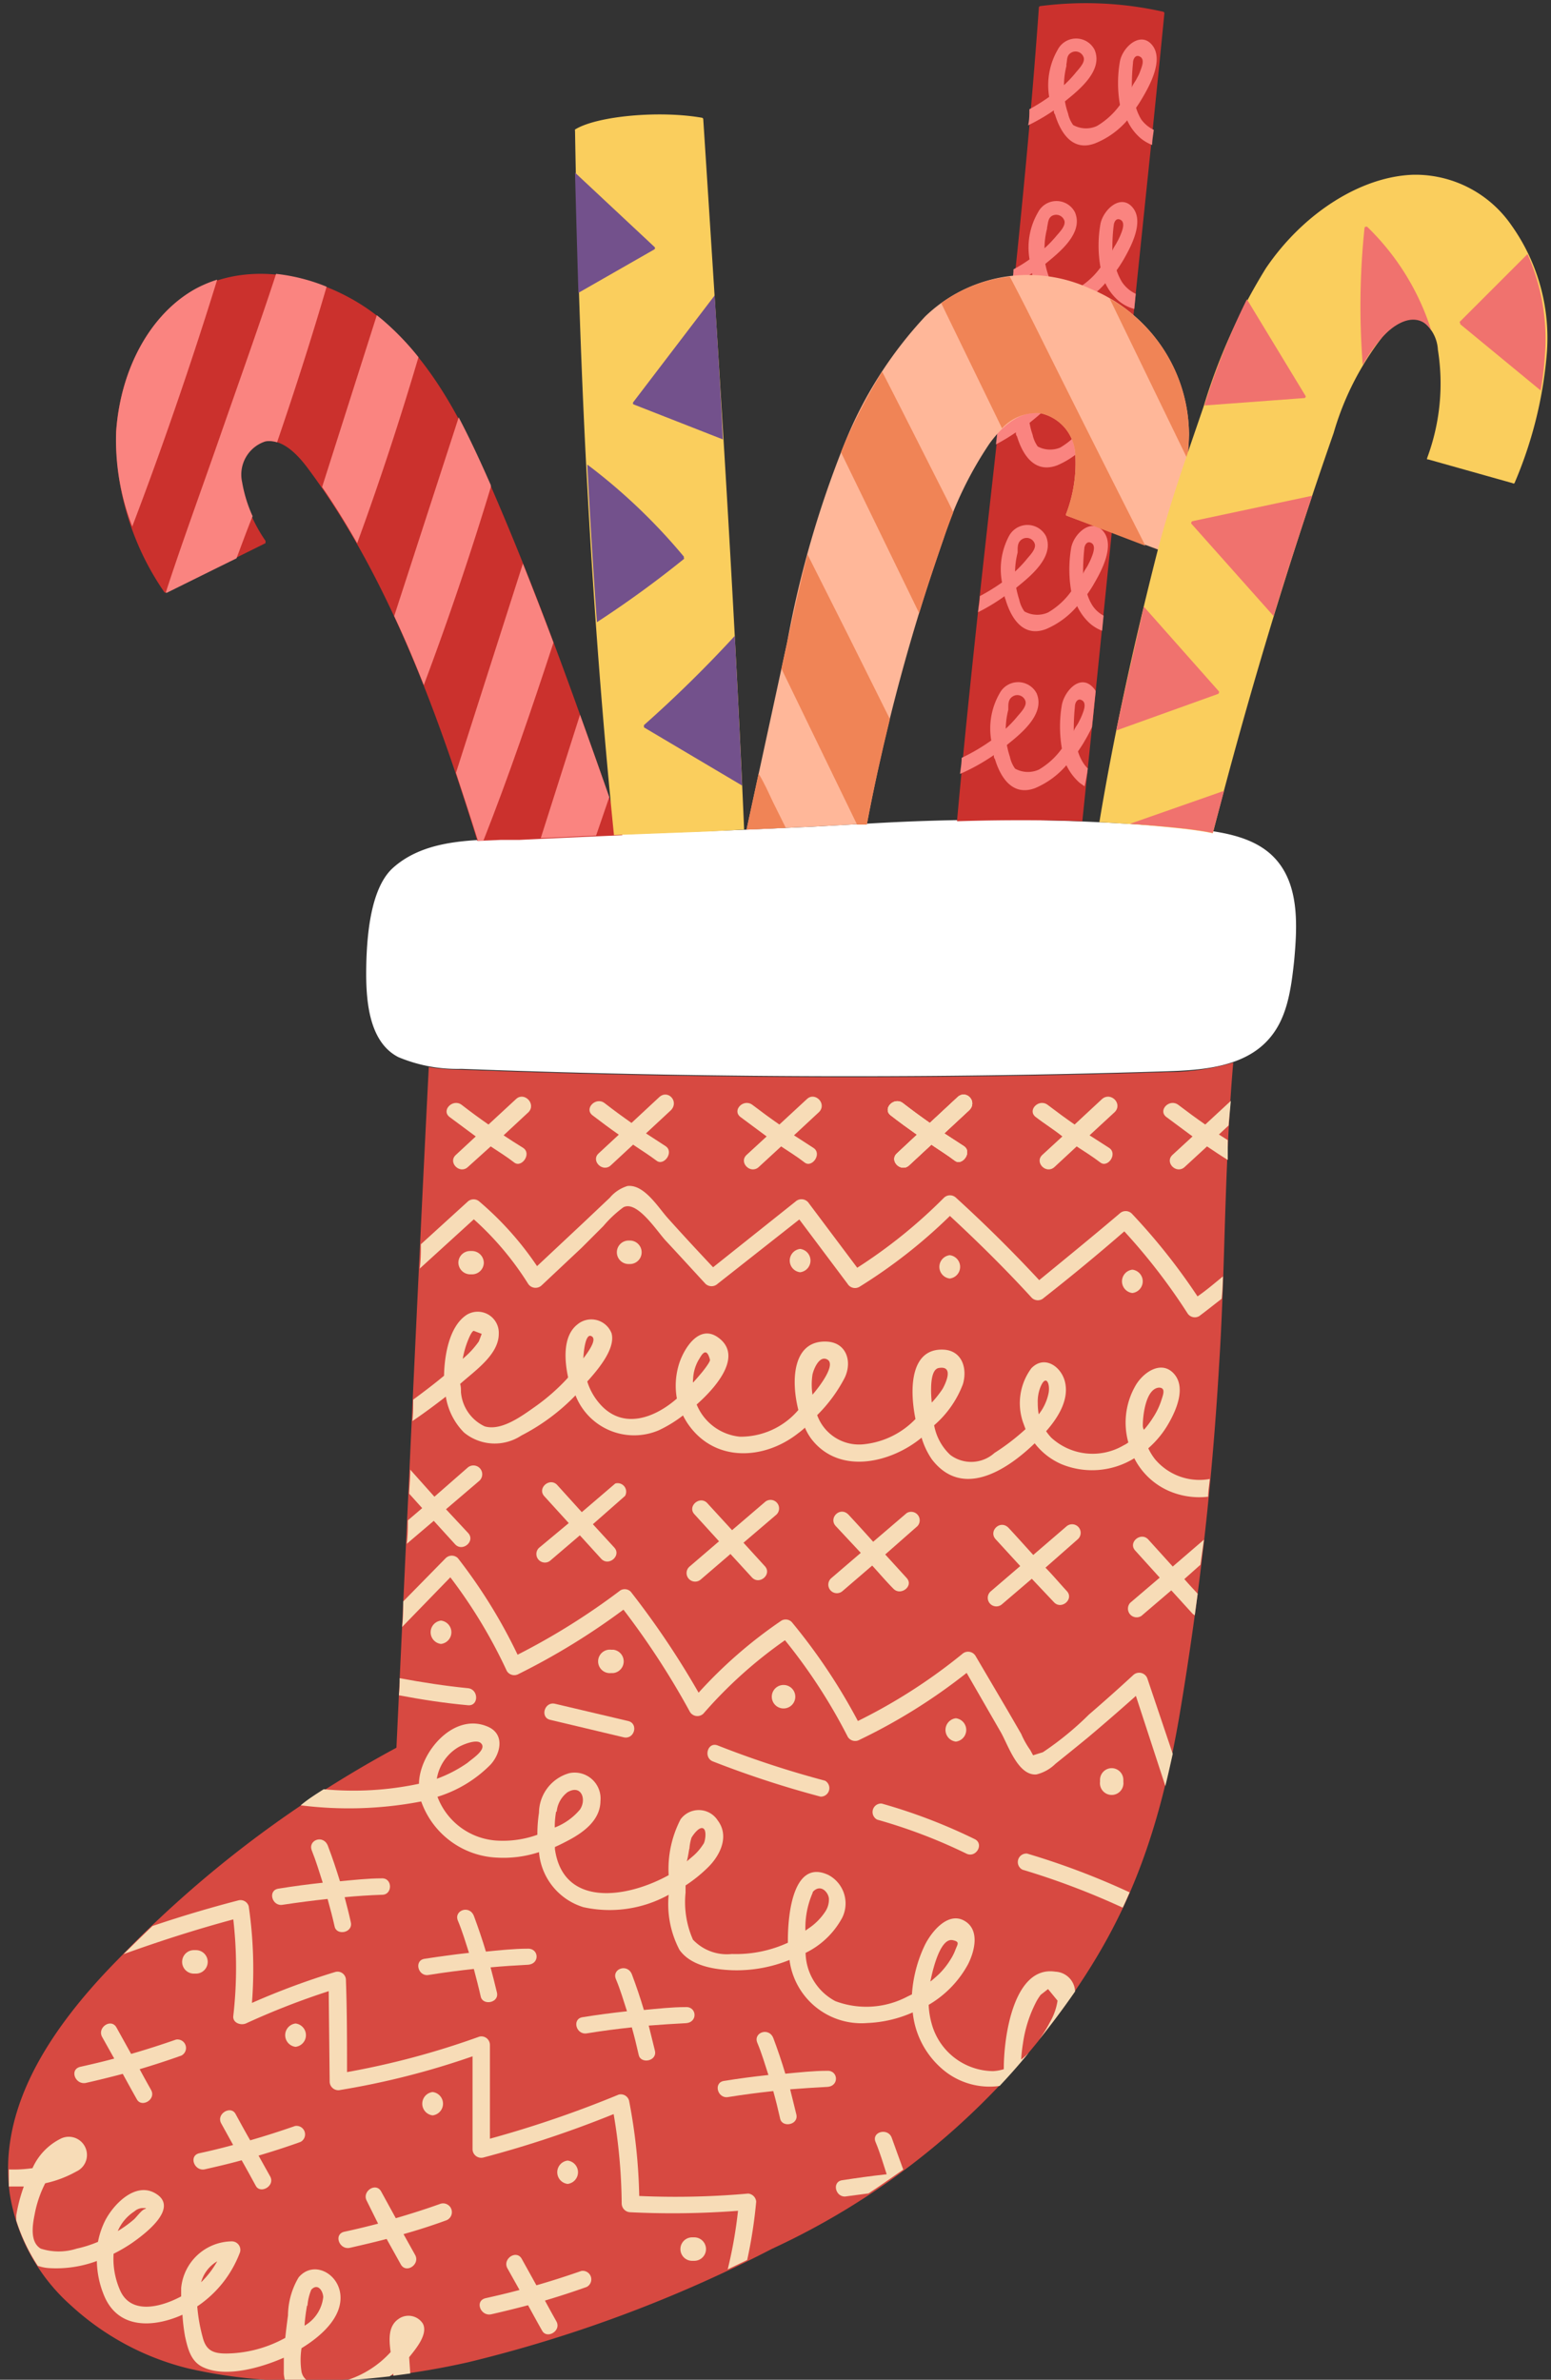 <?xml version="1.0" encoding="UTF-8"?><svg xmlns="http://www.w3.org/2000/svg" xmlns:xlink="http://www.w3.org/1999/xlink" height="147.9" preserveAspectRatio="xMidYMid meet" version="1.0" viewBox="-0.5 -0.2 96.4 147.9" width="96.4" zoomAndPan="magnify"><rect x="-0.5" y="-0.2" width="96.4" height="147.9" fill="#333333" stroke="none"/><g data-name="Layer 2"><g data-name="Layer 1"><g id="change1_1"><path d="M78.68,53.08c-1.2-1.24-3.07-1.55-4.72-1.74A133,133,0,0,0,53.24,51L50,51.18c-2.15.1-4.37.2-6.55.28-4.19.14-8,.31-11.64.49l-1.15,0c-2.31.07-4.93.15-6.76,1.81-1.08,1-1.63,3.18-1.64,6.53,0,1.79.2,4.29,2,5.21a9.47,9.47,0,0,0,3.92.73c8,.31,16.06.46,24.12.46,6.6,0,13.2-.1,19.75-.31,2.27-.07,4.81-.29,6.31-2,1.12-1.26,1.38-3,1.58-4.91C80.14,57.26,80.26,54.71,78.68,53.08Z" fill="#fff"/></g><g id="change2_1"><path d="M52.27,66.74c-8.06,0-16.12-.15-24.12-.46-.65,0-1.34-.06-2-.16C25.8,73,25.47,80,25.14,87c-.33,7.19-.67,14.38-1,21.42A70,70,0,0,0,6.91,121.5c-5.2,5.25-7.42,10-6.81,14.6a11.73,11.73,0,0,0,3.83,7A16.65,16.65,0,0,0,11.21,147a31.23,31.23,0,0,0,7.22.77,47,47,0,0,0,10.18-1.16,84.22,84.22,0,0,0,18.88-7.05A46,46,0,0,0,64,126.69c4.42-5.67,7.12-10.56,8.78-20.11a200.15,200.15,0,0,0,2.49-21.93c.17-2.62.26-5.41.34-8.1.11-3.57.24-7.24.54-10.71a14.55,14.55,0,0,1-4.12.59C65.47,66.64,58.87,66.74,52.27,66.74Z" fill="#d74941"/></g><g id="change3_1"><path d="M24.93,146.3h0l0,0c.39-.49,1.2-1.43.85-2.09a1.06,1.06,0,0,0-1.52-.28c-.65.45-.58,1.31-.48,2.05a6.19,6.19,0,0,1-2.73,1.75c.88-.05,1.78-.14,2.67-.24l.23-.17v.13l1.05-.14Z" fill="#f7dcb7"/></g><g id="change3_2"><path d="M18.61,147.76a.89.89,0,0,1-.37-.56,4.79,4.79,0,0,1,0-1.46c1.23-.75,2.52-1.91,2.42-3.28s-1.68-2.21-2.6-1.12a4.71,4.71,0,0,0-.66,2.36c-.06.45-.12.92-.17,1.4l-.27.14a7.72,7.72,0,0,1-3.4.83c-.8,0-1.25-.18-1.46-1a10.55,10.55,0,0,1-.34-1.93,7,7,0,0,0,2.66-3.37.53.53,0,0,0-.51-.67A3.2,3.2,0,0,0,10.76,142c0,.18,0,.35,0,.52-1.19.64-3.06,1.17-3.77-.32a4.85,4.85,0,0,1-.43-2.33,9.56,9.56,0,0,0,1.13-.66c.72-.5,3-2.17,1.49-3.08-1.27-.78-2.67.71-3.17,1.73a5.12,5.12,0,0,0-.42,1.27,7.25,7.25,0,0,1-1.32.42,3.65,3.65,0,0,1-2.24,0c-.68-.41-.51-1.46-.38-2.11a7.13,7.13,0,0,1,.66-1.95,6.93,6.93,0,0,0,1.93-.73,1.13,1.13,0,1,0-.93-2.06,3.75,3.75,0,0,0-1.79,1.85,8.06,8.06,0,0,1-1.47.08c0,.36,0,.71,0,1.06.31,0,.62,0,.93,0a10,10,0,0,0-.47,1.8l0,.31a11.36,11.36,0,0,0,1.34,2.82,2.65,2.65,0,0,0,.67.14,7.26,7.26,0,0,0,3-.44,5.82,5.82,0,0,0,.48,2.22c.85,1.94,2.86,1.93,4.61,1.22l.23-.1A11.61,11.61,0,0,0,11,145c.17.77.36,1.58,1.14,1.93,1.43.66,3.64,0,5-.6,0,.34,0,.68,0,1a2.21,2.21,0,0,0,.07.4c.39,0,.78,0,1.18,0Zm0-4.66a3.21,3.21,0,0,1,.24-1c.4-.42.72.07.74.46a2.35,2.35,0,0,1-1.16,1.78C18.45,143.94,18.51,143.52,18.58,143.1ZM13,140.34a5.58,5.58,0,0,1-1,1.3A2.17,2.17,0,0,1,13,140.34Zm-5.15-3.1a.84.84,0,0,1,.47-.21c.28,0,.33,0,.14.08s-.5.51-.64.63a7.19,7.19,0,0,1-1,.72A2.74,2.74,0,0,1,7.85,137.24Z" fill="#f7dcb7"/></g><g id="change3_3"><path d="M23.23,116.54c-.87,0-1.74.1-2.6.18-.23-.74-.47-1.47-.75-2.2s-1.26-.36-1,.29.47,1.34.68,2c-.92.1-1.84.22-2.76.37-.68.11-.39,1.13.28,1,.93-.14,1.85-.26,2.78-.36.16.57.31,1.14.44,1.72s1.17.38,1-.29c-.11-.52-.24-1-.38-1.54q1.16-.11,2.31-.15C23.91,117.58,23.91,116.51,23.23,116.54Z" fill="#f7dcb7"/></g><g id="change3_4"><path d="M32.3,120.91c-.87,0-1.74.1-2.6.18-.22-.74-.47-1.47-.74-2.2s-1.27-.36-1,.28.48,1.35.69,2c-.93.1-1.85.23-2.77.37-.67.11-.39,1.14.28,1,.93-.15,1.86-.27,2.79-.37.15.57.3,1.14.43,1.72s1.18.39,1-.28c-.12-.52-.25-1-.39-1.54.77-.07,1.54-.12,2.31-.16S33,120.88,32.3,120.91Z" fill="#f7dcb7"/></g><g id="change3_5"><path d="M42.12,124.54c-.87,0-1.73.1-2.6.18-.22-.74-.47-1.48-.74-2.2s-1.27-.36-1,.28.48,1.35.69,2c-.92.1-1.85.22-2.77.37-.67.11-.39,1.13.29,1,.92-.15,1.85-.27,2.78-.37.16.57.3,1.14.43,1.72s1.18.38,1-.29c-.12-.51-.25-1-.38-1.54.76-.06,1.53-.11,2.3-.15S42.81,124.5,42.12,124.54Z" fill="#f7dcb7"/></g><g id="change3_6"><path d="M50.91,128.5c-.87,0-1.73.1-2.6.18-.22-.74-.47-1.48-.74-2.2s-1.27-.36-1,.28.48,1.35.69,2c-.93.1-1.85.22-2.77.37-.67.11-.39,1.13.28,1,.93-.15,1.86-.27,2.79-.37.16.57.3,1.14.43,1.72s1.18.38,1-.29c-.12-.51-.25-1-.38-1.54.76-.06,1.53-.11,2.3-.15S51.6,128.46,50.91,128.5Z" fill="#f7dcb7"/></g><g id="change3_7"><path d="M54.92,132.65c-.24-.63-1.27-.36-1,.28s.48,1.35.69,2c-.93.1-1.85.23-2.77.37-.68.11-.39,1.14.28,1l1.36-.18c.74-.48,1.46-1,2.16-1.48C55.4,134,55.17,133.33,54.92,132.65Z" fill="#f7dcb7"/></g><g id="change3_8"><path d="M64.08,126.57c.8-1,1.55-2,2.24-3a1.28,1.28,0,0,0-1.22-1.23c-2.58-.4-3.22,4-3.21,6.06a2.85,2.85,0,0,1-.66.12,4,4,0,0,1-3.81-2.9,5.1,5.1,0,0,1-.2-1.22,6.53,6.53,0,0,0,2.44-2.51c.41-.8.77-2.16-.23-2.72s-2,.64-2.43,1.48a8.34,8.34,0,0,0-.82,3.1l-.27.13a5.47,5.47,0,0,1-4.49.29,3.47,3.47,0,0,1-1.85-3,5.14,5.14,0,0,0,2.28-2.19,2,2,0,0,0-.86-2.65c-2.12-1-2.54,2.23-2.52,4.21a7.72,7.72,0,0,1-3.48.7,2.9,2.9,0,0,1-2.42-.89,5.78,5.78,0,0,1-.46-2.92c0-.15,0-.3,0-.45a9.05,9.05,0,0,0,1.38-1.11c.77-.75,1.36-1.95.62-2.93a1.4,1.4,0,0,0-2.31-.07,6.72,6.72,0,0,0-.74,3.47c-2.64,1.46-6.56,2-7.07-1.62,0,0,0-.09,0-.13.23-.1.47-.22.7-.34,1-.51,2.12-1.28,2.13-2.52A1.61,1.61,0,0,0,34.89,110,2.58,2.58,0,0,0,33,112.46a8.84,8.84,0,0,0-.1,1.37,6.34,6.34,0,0,1-2.55.36,4.22,4.22,0,0,1-3.66-2.72,7.9,7.9,0,0,0,3.3-2c.62-.68.89-1.85-.11-2.33-2.14-1-4.31,1.56-4.34,3.52a19.55,19.55,0,0,1-5.92.34c-.47.3-1,.63-1.43,1a23.82,23.82,0,0,0,7.49-.24,5.24,5.24,0,0,0,4.69,3.49,7.09,7.09,0,0,0,2.63-.34,3.92,3.92,0,0,0,2.76,3.42,7.57,7.57,0,0,0,5.3-.77,6.13,6.13,0,0,0,.67,3.42c.7,1,2.16,1.23,3.31,1.27a8.74,8.74,0,0,0,3.53-.64,4.51,4.51,0,0,0,4.84,3.92,7.73,7.73,0,0,0,2.82-.66,5.33,5.33,0,0,0,1.68,3.38,4.5,4.5,0,0,0,3.72,1.19c.63-.67,1.24-1.36,1.81-2.06a4.69,4.69,0,0,1-.47.42,9.35,9.35,0,0,1,.11-1,8,8,0,0,1,.77-2.48,3.24,3.24,0,0,1,.33-.54l.46-.36.59.72a3.76,3.76,0,0,1-.48,1.35A8,8,0,0,1,64.08,126.57Zm-6.73-3.74c.13-.62.59-2.6,1.36-2.45.48.1.3.25.16.63a3.06,3.06,0,0,1-.29.57,4.77,4.77,0,0,1-.71.9c-.17.16-.35.32-.54.47A.5.5,0,0,1,57.35,122.83Zm-15-8.13a2.89,2.89,0,0,1,.13-.69c.08-.14.46-.7.72-.58s.12.9,0,1a3.28,3.28,0,0,1-.62.72l-.39.33C42.25,115.25,42.29,115,42.34,114.7ZM28,108.38c.24-.14,1.07-.5,1.37-.26.46.38-.55,1-.8,1.23a8.25,8.25,0,0,1-1.92,1A2.82,2.82,0,0,1,28,108.38Zm6.1,4a1.73,1.73,0,0,1,.68-1.2c.87-.5,1.19.48.76,1.09a3.85,3.85,0,0,1-1.56,1.11A5.47,5.47,0,0,1,34.06,112.41Zm15.92,5c.5-.55,1,.07,1,.45a1.35,1.35,0,0,1-.21.75,3.72,3.72,0,0,1-1.1,1.1l-.15.11A5.43,5.43,0,0,1,50,117.46Z" fill="#f7dcb7"/></g><g id="change3_9"><path d="M70.82,104.14a.54.54,0,0,0-.89-.23c-.9.83-1.82,1.65-2.75,2.45a19.24,19.24,0,0,1-2.86,2.34l-.61.19-.18-.33a5.45,5.45,0,0,1-.56-1l-.84-1.45-2-3.4a.54.54,0,0,0-.83-.11,34.2,34.2,0,0,1-6.48,4.16,36.23,36.23,0,0,0-4.11-6.15.53.53,0,0,0-.64-.09A28.65,28.65,0,0,0,42.92,105a52.6,52.6,0,0,0-4.22-6.28.53.53,0,0,0-.64-.08,42.35,42.35,0,0,1-6.39,4,32.79,32.79,0,0,0-3.71-6,.54.54,0,0,0-.76,0l-2.64,2.69c0,.53,0,1.06-.07,1.59l3-3.09A31.34,31.34,0,0,1,31,103.65a.54.54,0,0,0,.73.19,42.73,42.73,0,0,0,6.52-4,49,49,0,0,1,4.13,6.35.54.54,0,0,0,.84.11,27.8,27.8,0,0,1,5.07-4.56,34.23,34.23,0,0,1,3.9,6,.54.54,0,0,0,.73.19,35.36,35.36,0,0,0,6.66-4.16l2.12,3.68c.45.78,1.07,2.73,2.22,2.63a2.53,2.53,0,0,0,1.18-.66q1-.8,2-1.62c1-.84,2-1.71,3-2.6l1.83,5.6c.16-.65.31-1.32.46-2Z" fill="#f7dcb7"/></g><g id="change3_10"><path d="M28.58,104.72c-1.42-.14-2.83-.36-4.24-.62,0,.35,0,.71-.05,1.06,1.42.27,2.85.49,4.29.62C29.27,105.85,29.26,104.78,28.58,104.72Z" fill="#f7dcb7"/></g><g id="change3_11"><path d="M38.54,106.76,34,105.69c-.67-.16-.95.87-.29,1l4.54,1.08C38.93,107.94,39.21,106.92,38.54,106.76Z" fill="#f7dcb7"/></g><g id="change3_12"><path d="M50.78,110.47a60.45,60.45,0,0,1-6.67-2.19c-.64-.25-.91.78-.28,1a61.85,61.85,0,0,0,6.67,2.18A.53.53,0,0,0,50.78,110.47Z" fill="#f7dcb7"/></g><g id="change3_13"><path d="M60.08,114.1a34.26,34.26,0,0,0-5.78-2.21.53.53,0,0,0-.28,1,33.18,33.18,0,0,1,5.52,2.1C60.15,115.32,60.69,114.4,60.08,114.1Z" fill="#f7dcb7"/></g><g id="change3_14"><path d="M69.71,117.41A46.62,46.62,0,0,0,63.34,115a.53.53,0,0,0-.29,1,47.22,47.22,0,0,1,6.23,2.36C69.43,118.06,69.57,117.73,69.71,117.41Z" fill="#f7dcb7"/></g><g id="change3_15"><path d="M26.91,100.52a.73.73,0,0,0,0,1.45A.73.73,0,0,0,26.91,100.52Z" fill="#f7dcb7"/></g><g id="change3_16"><path d="M37.62,102.33h-.13a.73.73,0,1,0,0,1.45h.13a.73.73,0,0,0,0-1.45Z" fill="#f7dcb7"/></g><g id="change3_17"><path d="M48.2,104.52a.73.73,0,0,0,0,1.46A.73.73,0,0,0,48.2,104.52Z" fill="#f7dcb7"/></g><g id="change3_18"><path d="M58.91,106.59a.73.73,0,0,0,0,1.45A.73.73,0,0,0,58.91,106.59Z" fill="#f7dcb7"/></g><g id="change3_19"><path d="M68.59,109.69a.73.73,0,0,0-.72.72v.13a.73.73,0,1,0,1.45,0v-.13A.73.73,0,0,0,68.59,109.69Z" fill="#f7dcb7"/></g><g id="change3_20"><path d="M28.58,91,26.5,92.82,25,91.14l0,0c0,.5-.05,1-.07,1.49l.81.9-.89.76c0,.49,0,1-.07,1.46l1.68-1.43,1.32,1.45c.46.51,1.28-.18.82-.69L27.22,93.6l2.05-1.75A.53.53,0,0,0,28.58,91Z" fill="#f7dcb7"/></g><g id="change3_21"><path d="M55.85,93.84l-2.08,1.78c-.5-.56-1-1.11-1.52-1.67s-1.27.18-.81.69L53,96.31l-1.83,1.57a.53.53,0,0,0,.69.81l1.85-1.59c.44.48.88,1,1.33,1.45s1.27-.18.81-.68l-1.33-1.46,2-1.76A.53.53,0,0,0,55.85,93.84Z" fill="#f7dcb7"/></g><g id="change3_22"><path d="M65.79,94.66l-2.07,1.78c-.51-.56-1-1.11-1.52-1.67s-1.28.18-.82.69l1.53,1.67L61.08,98.7a.53.53,0,0,0,.69.81l1.86-1.59L65,99.37c.46.51,1.27-.18.81-.68s-.88-1-1.33-1.46l2-1.76A.53.53,0,0,0,65.79,94.66Z" fill="#f7dcb7"/></g><g id="change3_23"><path d="M74.33,95.49l-1.94,1.67-1.52-1.68c-.46-.5-1.28.18-.81.69l1.52,1.68-1.83,1.56a.54.54,0,0,0,.69.82l1.86-1.59,1.32,1.45a.71.71,0,0,0,.14.1l.18-1.34c-.28-.3-.56-.6-.83-.91l1-.89Z" fill="#f7dcb7"/></g><g id="change3_24"><path d="M47.08,93.12,45,94.9l-1.53-1.67c-.46-.51-1.27.18-.81.68l1.53,1.68-1.83,1.57a.53.53,0,0,0,.69.81l1.85-1.59,1.33,1.45c.46.51,1.27-.18.81-.69l-1.33-1.46,2.05-1.75A.53.53,0,0,0,47.08,93.12Z" fill="#f7dcb7"/></g><g id="change3_25"><path d="M37.74,92l-2.08,1.78L34.14,92.1c-.46-.51-1.27.18-.81.69l1.52,1.67L33,96a.53.53,0,0,0,.68.81l1.86-1.59,1.32,1.45c.46.51,1.28-.18.82-.69l-1.33-1.45,2-1.76A.53.53,0,0,0,37.74,92Z" fill="#f7dcb7"/></g><g id="change3_26"><path d="M71.28,90.48a3.54,3.54,0,0,1-.41-.67,6,6,0,0,0,1.3-1.61c.47-.83,1.06-2.23.26-3.06s-1.94,0-2.39.84a4.6,4.6,0,0,0-.41,3.47,1.83,1.83,0,0,1-.3.18,3.8,3.8,0,0,1-4.49-.48,3.12,3.12,0,0,1-.32-.4c.74-.84,1.48-2,1.15-3.15-.27-.92-1.29-1.58-2.07-.76a3.65,3.65,0,0,0-.51,3.37l.15.41a13.85,13.85,0,0,1-1.93,1.48,2.16,2.16,0,0,1-2.75.12,3.34,3.34,0,0,1-1-1.84,6.33,6.33,0,0,0,1.79-2.56c.29-1-.07-2.08-1.2-2.14-2-.1-2.16,2.28-1.75,4.31a5.18,5.18,0,0,1-3.31,1.58,2.77,2.77,0,0,1-2.8-1.82A9.28,9.28,0,0,0,52,85.43c.48-1,.12-2.19-1.11-2.25-2.1-.1-2.25,2.35-1.77,4.25a4.71,4.71,0,0,1-3.63,1.66,3.24,3.24,0,0,1-2.69-2c1.51-1.34,2.81-3.15,1.3-4.19-1.14-.78-2.05.65-2.37,1.59a4.54,4.54,0,0,0-.16,2.23l-.07.06c-1.3,1.11-3.15,1.83-4.55.45A3.83,3.83,0,0,1,36,85.66c.77-.85,1.76-2.08,1.51-3a1.35,1.35,0,0,0-2.13-.54c-.92.73-.79,2.26-.57,3.28l-.06.08a12.73,12.73,0,0,1-2,1.75c-.81.57-2.08,1.52-3.12,1.22a2.58,2.58,0,0,1-1.48-2.13c0-.17,0-.34-.05-.51C29,85,30.5,84,30.5,82.7a1.31,1.31,0,0,0-2-1.18c-1.09.72-1.37,2.53-1.4,3.72v.06c-.62.52-1.26,1-1.92,1.49V87c0,.38,0,.75-.05,1.12.71-.48,1.41-1,2.08-1.52a4.08,4.08,0,0,0,1.13,2.23,3,3,0,0,0,3.56.19,12.84,12.84,0,0,0,3.37-2.5,3.91,3.91,0,0,0,5.18,2.17,8,8,0,0,0,1.5-.92,5,5,0,0,0,.29.5c1.65,2.43,4.73,2.28,6.85.62a4.94,4.94,0,0,0,.44-.36,3.36,3.36,0,0,0,.43.74c1.75,2.21,4.93,1.44,6.82-.12a4.73,4.73,0,0,0,.64,1.35c1.87,2.44,4.6.73,6.39-1a4.21,4.21,0,0,0,1.67,1.3A5,5,0,0,0,70,90.43a4.38,4.38,0,0,0,2.08,2,4.74,4.74,0,0,0,2.51.39c0-.36.07-.73.1-1.1A3.61,3.61,0,0,1,71.28,90.48ZM28.54,83.22c.06-.15.25-.66.4-.71l.5.19-.18.47a5.48,5.48,0,0,1-1,1.08A5.82,5.82,0,0,1,28.54,83.22Zm7.22,1c0-.18.09-1.53.47-1.39s0,.77-.47,1.39Zm6.82,1.26a2.6,2.6,0,0,1,.34-1.16c.09-.11.46-1,.71,0,0,.16-.52.8-.55.83-.16.19-.33.39-.51.58A1.48,1.48,0,0,1,42.58,85.49Zm7.42,1a.06.06,0,0,0,0,0,4.09,4.09,0,0,1,0-1.26c.07-.31.42-1.22.93-.92S50.55,85.84,50,86.48Zm7.37-.26c0-.32,0-1.32.48-1.4,1-.17.37,1.06.24,1.29a6.27,6.27,0,0,1-.68.86C57.39,86.72,57.37,86.47,57.37,86.22Zm6.69,1.48A3.74,3.74,0,0,1,64,87a2.45,2.45,0,0,1,.17-1c.33-.8.6-.24.51.34A3.12,3.12,0,0,1,64.06,87.7Zm6.47.68c0-.59.18-2.27,1-2.34.43,0,.27.42.17.73a4.41,4.41,0,0,1-.54,1.14,5.62,5.62,0,0,1-.56.75C70.54,88.56,70.53,88.47,70.53,88.38Z" fill="#f7dcb7"/></g><g id="change3_27"><path d="M75.51,79.13c-.52.42-1,.84-1.58,1.24a38.21,38.21,0,0,0-4.09-5.15.54.54,0,0,0-.75,0c-1.66,1.41-3.34,2.78-5,4.14q-2.48-2.67-5.17-5.12a.54.54,0,0,0-.75,0,31.7,31.7,0,0,1-5.39,4.35l-3-4a.55.55,0,0,0-.84-.11l-5.12,4.08c-.94-1-1.87-2-2.81-3.05-.59-.65-1.47-2.12-2.51-2a2.32,2.32,0,0,0-1.1.73l-1.66,1.57-2.86,2.68a19.71,19.71,0,0,0-3.57-4,.54.54,0,0,0-.75,0l-2.9,2.64c0,.5,0,1-.07,1.51l3.36-3.06a18.75,18.75,0,0,1,3.37,4,.55.55,0,0,0,.84.11l2.5-2.35L37,76a7.21,7.21,0,0,1,1.25-1.17c.85-.43,2.06,1.46,2.62,2.07.83.89,1.65,1.79,2.48,2.69a.55.55,0,0,0,.75,0l5.08-4,3,4a.54.54,0,0,0,.73.19,32.49,32.49,0,0,0,5.63-4.41C60.3,77,62,78.68,63.63,80.46a.54.54,0,0,0,.75,0q2.55-2,5-4.13a37.15,37.15,0,0,1,3.92,5.08.54.54,0,0,0,.73.19c.47-.35.93-.72,1.4-1.08C75.48,80.06,75.5,79.6,75.51,79.13Z" fill="#f7dcb7"/></g><g id="change3_28"><path d="M28.84,77.55h-.13a.73.73,0,0,0-.72.73.74.74,0,0,0,.72.72h.13a.73.73,0,0,0,.73-.72A.74.74,0,0,0,28.84,77.55Z" fill="#f7dcb7"/></g><g id="change3_29"><path d="M38.65,76.9h-.08a.73.73,0,0,0,0,1.46h.08A.73.73,0,0,0,38.65,76.9Z" fill="#f7dcb7"/></g><g id="change3_30"><path d="M49.23,77.42a.73.73,0,0,0,0,1.45A.73.73,0,0,0,49.23,77.42Z" fill="#f7dcb7"/></g><g id="change3_31"><path d="M58.53,77.81a.73.73,0,0,0,0,1.45A.73.73,0,0,0,58.53,77.81Z" fill="#f7dcb7"/></g><g id="change3_32"><path d="M69.88,78.71a.73.73,0,0,0,0,1.45A.73.73,0,0,0,69.88,78.71Z" fill="#f7dcb7"/></g><g id="change3_33"><path d="M31.58,68.1l-1.72,1.59c-.56-.39-1.12-.8-1.66-1.22s-1.3.33-.76.75l1.63,1.21-1.24,1.15c-.51.47.25,1.22.75.75L30,71.05c.48.32,1,.64,1.46,1s1.12-.56.54-.92c-.41-.25-.81-.51-1.2-.77l1.56-1.45C32.83,68.39,32.08,67.64,31.58,68.1Z" fill="#f7dcb7"/></g><g id="change3_34"><path d="M40.46,68l-1.71,1.59c-.57-.4-1.13-.81-1.67-1.23s-1.3.34-.75.76,1.07.81,1.63,1.2l-1.25,1.16c-.51.46.25,1.21.75.75l1.39-1.29c.48.33,1,.65,1.46,1s1.12-.56.54-.92l-1.2-.78,1.56-1.45C41.72,68.24,41,67.48,40.46,68Z" fill="#f7dcb7"/></g><g id="change3_35"><path d="M49.66,68.1l-1.72,1.59c-.56-.39-1.12-.8-1.67-1.22s-1.29.33-.75.75l1.63,1.21L45.9,71.58c-.5.47.25,1.22.76.75l1.39-1.28c.48.32,1,.64,1.46,1s1.12-.56.53-.92l-1.19-.77,1.56-1.45C50.91,68.39,50.16,67.64,49.66,68.1Z" fill="#f7dcb7"/></g><g id="change3_36"><path d="M59,68l-1.71,1.59c-.57-.4-1.13-.81-1.67-1.23s-1.3.34-.76.76,1.08.81,1.63,1.2l-1.24,1.16c-.51.46.25,1.21.75.75l1.39-1.29c.48.33,1,.65,1.46,1s1.12-.56.54-.92l-1.2-.78,1.56-1.45C60.28,68.24,59.53,67.48,59,68Z" fill="#f7dcb7"/></g><g id="change3_37"><path d="M68,68.1l-1.71,1.59c-.56-.39-1.12-.8-1.67-1.22s-1.29.33-.75.75S65,70,65.53,70.43l-1.25,1.15c-.5.47.25,1.22.76.75l1.38-1.28c.49.32,1,.64,1.47,1s1.11-.56.53-.92l-1.2-.77,1.57-1.45C69.29,68.39,68.54,67.64,68,68.1Z" fill="#f7dcb7"/></g><g id="change3_38"><path d="M76,68.22l-1.59,1.47c-.56-.39-1.12-.8-1.67-1.22s-1.29.33-.75.75l1.63,1.21-1.25,1.15c-.5.47.25,1.22.76.75l1.39-1.28c.42.28.85.57,1.29.84,0-.41,0-.82,0-1.23l-.55-.35.6-.56Z" fill="#f7dcb7"/></g><g id="change3_39"><path d="M59,68l-1.71,1.59c-.57-.4-1.13-.81-1.67-1.23s-1.3.34-.76.76,1.08.81,1.63,1.2l-1.24,1.16c-.51.46.25,1.21.75.75l1.39-1.29c.48.33,1,.65,1.46,1s1.12-.56.54-.92l-1.2-.78,1.56-1.45C60.28,68.24,59.53,67.48,59,68Z" fill="#f7dcb7"/></g><g id="change3_40"><path d="M59,68l-1.71,1.59c-.57-.4-1.13-.81-1.67-1.23s-1.3.34-.76.76,1.08.81,1.63,1.2l-1.24,1.16c-.51.46.25,1.21.75.75l1.39-1.29c.48.33,1,.65,1.46,1s1.12-.56.54-.92l-1.2-.78,1.56-1.45C60.28,68.24,59.53,67.48,59,68Z" fill="#f7dcb7"/></g><g id="change3_41"><path d="M10.44,126.56c-.92.32-1.85.62-2.79.89l-.91-1.64c-.33-.6-1.22,0-.89.59l.75,1.34c-.7.19-1.39.35-2.1.51s-.32,1.15.35,1,1.52-.36,2.28-.56c.29.53.58,1.06.88,1.59s1.21,0,.88-.59c-.24-.43-.48-.86-.71-1.29.87-.26,1.74-.54,2.6-.85A.53.53,0,0,0,10.44,126.56Z" fill="#f7dcb7"/></g><g id="change3_42"><path d="M17.84,131.93c-.92.32-1.85.62-2.79.89-.31-.54-.61-1.09-.91-1.64s-1.22,0-.89.59l.74,1.34c-.69.19-1.39.36-2.09.51s-.32,1.15.34,1,1.53-.35,2.28-.56c.3.53.59,1.06.88,1.59s1.22,0,.89-.59l-.72-1.29c.88-.26,1.75-.54,2.61-.85A.53.53,0,0,0,17.84,131.93Z" fill="#f7dcb7"/></g><g id="change3_43"><path d="M26.89,136.76c-.92.33-1.86.63-2.79.9L23.19,136c-.33-.6-1.22,0-.89.59L23,138c-.69.18-1.39.35-2.09.5s-.32,1.15.34,1,1.53-.35,2.28-.55l.88,1.58c.33.6,1.22,0,.89-.59l-.72-1.29q1.32-.37,2.61-.84A.53.53,0,0,0,26.89,136.76Z" fill="#f7dcb7"/></g><g id="change3_44"><path d="M35.63,140.94c-.92.32-1.85.62-2.79.89l-.91-1.64c-.33-.6-1.22,0-.89.59l.75,1.34c-.7.19-1.39.35-2.1.51s-.32,1.15.35,1,1.52-.36,2.28-.56c.29.53.58,1.06.88,1.59s1.21,0,.88-.59c-.24-.43-.48-.86-.71-1.29.87-.26,1.74-.54,2.6-.85A.53.53,0,0,0,35.63,140.94Z" fill="#f7dcb7"/></g><g id="change3_45"><path d="M46,136.13a51,51,0,0,1-6.77.15,34.68,34.68,0,0,0-.63-5.92.53.53,0,0,0-.65-.38,68.29,68.29,0,0,1-8,2.74c0-1.95,0-3.89,0-5.83a.53.53,0,0,0-.67-.51,50,50,0,0,1-8.21,2.2c0-1.9,0-3.81-.07-5.71a.52.52,0,0,0-.67-.51,45.87,45.87,0,0,0-5.17,1.92,27.11,27.11,0,0,0-.2-6,.53.53,0,0,0-.65-.37q-2.7.7-5.33,1.59c-.6.57-1.2,1.16-1.8,1.75,2.24-.81,4.52-1.54,6.82-2.16a26.26,26.26,0,0,1,0,6c-.05.44.48.61.8.46a47,47,0,0,1,5.13-2l.06,5.62a.54.54,0,0,0,.67.52,49.16,49.16,0,0,0,8.21-2.09c0,1.92,0,3.85,0,5.77a.54.54,0,0,0,.67.52,67.47,67.47,0,0,0,8.1-2.7,34.51,34.51,0,0,1,.5,5.56.55.55,0,0,0,.53.54,53.48,53.48,0,0,0,6.7-.09,28,28,0,0,1-.64,3.64l1.21-.58a29.75,29.75,0,0,0,.56-3.63A.55.55,0,0,0,46,136.13Z" fill="#f7dcb7"/></g><g id="change3_46"><path d="M11.68,121h-.13a.73.73,0,1,0,0,1.46h.13a.73.73,0,0,0,0-1.46Z" fill="#f7dcb7"/></g><g id="change3_47"><path d="M17.87,125.56a.73.73,0,0,0,0,1.45A.73.73,0,0,0,17.87,125.56Z" fill="#f7dcb7"/></g><g id="change3_48"><path d="M26.39,129.82a.73.73,0,0,0,0,1.45A.73.73,0,0,0,26.39,129.82Z" fill="#f7dcb7"/></g><g id="change3_49"><path d="M34.78,134.08a.73.73,0,0,0,0,1.45A.73.73,0,0,0,34.78,134.08Z" fill="#f7dcb7"/></g><g id="change3_50"><path d="M42.65,138.85h-.13a.73.73,0,0,0,0,1.46h.13a.73.73,0,1,0,0-1.46Z" fill="#f7dcb7"/></g><g id="change4_1"><path d="M31.78,52q3.09-.15,6.4-.29C35.67,44.47,33.07,37.05,30,30c-1.56-3.55-3.48-7.56-6.73-10.3-2.85-2.42-7.69-4-11.58-1.91C8.86,19.3,7,22.69,6.72,26.61a16.85,16.85,0,0,0,3,10,.1.1,0,0,0,.12,0l3.07-1.52L16,33.56s0,0,0-.07a.11.11,0,0,0,0-.08,9.53,9.53,0,0,1-1.53-3.69A2.17,2.17,0,0,1,16,27.23c.84-.13,1.7.42,2.63,1.67,4.86,6.51,8,14.92,10.54,23.16L30.63,52Z" fill="#cb312d"/></g><g id="change5_1"><path d="M25.84,42.38c1.52-4.05,2.92-8.18,4.17-12.32a.69.69,0,0,1,0-.1c-.6-1.37-1.26-2.81-2-4.22L24,38.09C24.66,39.49,25.27,40.93,25.84,42.38Z" fill="#fa8480"/></g><g id="change5_2"><path d="M25.51,22a16.8,16.8,0,0,0-2.27-2.35l-.32-.26-3.4,10.68c.77,1.11,1.49,2.28,2.18,3.49C23.09,29.76,24.36,25.89,25.51,22Z" fill="#fa8480"/></g><g id="change5_3"><path d="M16.66,16.82c-.92,2.83-2.21,6.44-3.45,10s-2.5,7-3.41,9.82h.07l3.07-1.52,1.26-.62c.32-.85.64-1.73,1-2.62a8.63,8.63,0,0,1-.65-2.11A2.17,2.17,0,0,1,16,27.23a1.61,1.61,0,0,1,.72.06c1.13-3.3,2.2-6.65,3.08-9.67A11.6,11.6,0,0,0,16.66,16.82Z" fill="#fa8480"/></g><g id="change5_4"><path d="M13,17.18a7.91,7.91,0,0,0-1.35.57C8.86,19.3,7,22.69,6.72,26.61a14.73,14.73,0,0,0,1,5.91C9.48,27.92,11.43,22.28,13,17.18Z" fill="#fa8480"/></g><g id="change5_5"><path d="M29.21,52.06l.33,0c1.58-4,3-8.17,4.36-12.32-.62-1.65-1.25-3.28-1.9-4.91l-4.16,13C28.31,49.26,28.77,50.66,29.21,52.06Z" fill="#fa8480"/></g><g id="change5_6"><path d="M37.37,49.34c-.6-1.7-1.2-3.41-1.82-5.12l-2.44,7.67,3.44-.16C36.82,50.93,37.1,50.14,37.37,49.34Z" fill="#fa8480"/></g><g id="change6_1"><path d="M45.75,51.36C45.16,37.5,44.26,23.51,43.39,10l-.18-2.79a.1.1,0,0,0-.07-.09c-2.65-.47-6.56-.11-7.9.73a.12.12,0,0,0,0,.08c.27,16,1.06,30.3,2.42,43.77l5.8-.22Z" fill="#face5d"/></g><g id="change7_1"><path d="M43.92,18.16l-5.05,6.62a.11.11,0,0,0,0,.15l5.56,2.18C44.29,24.11,44.1,21.13,43.92,18.16Z" fill="#73518c"/></g><g id="change7_2"><path d="M42,34.46a.11.11,0,0,0,0-.07,35.89,35.89,0,0,0-6-5.72c.17,3.33.37,6.59.6,9.8a65.71,65.71,0,0,0,5.42-3.94A.16.16,0,0,0,42,34.46Z" fill="#73518c"/></g><g id="change7_3"><path d="M35.45,18l4.72-2.7a.1.1,0,0,0,0-.16l-4.93-4.61Q35.34,14.33,35.45,18Z" fill="#73518c"/></g><g id="change7_4"><path d="M45.17,39.32a77.55,77.55,0,0,1-5.64,5.54.08.08,0,0,0,0,.08.08.08,0,0,0,0,.07l6.09,3.61C45.49,45.52,45.33,42.42,45.17,39.32Z" fill="#73518c"/></g><g id="change4_2"><path d="M66.77,50.84c.82-7.91,1.62-15.86,2.4-23.58C70,18.55,71,9.54,71.87.63a.1.1,0,0,0-.07-.1A22,22,0,0,0,64.15.18a.1.1,0,0,0-.08.09c-.7,9.88-1.82,19.89-2.9,29.57-.77,6.87-1.55,13.93-2.19,21C61.5,50.76,64.12,50.75,66.77,50.84Z" fill="#cb312d"/></g><g id="change5_7"><path d="M70.43,7.22a3.23,3.23,0,0,1-.32-.72q.23-.33.42-.66c.47-.8,1.3-2.36.58-3.24s-1.82.11-2,1a7.77,7.77,0,0,0,0,2.72,4.77,4.77,0,0,1-1.43,1.31,1.64,1.64,0,0,1-1.48-.06,1.92,1.92,0,0,1-.32-.73,4.46,4.46,0,0,1-.19-.74l0,0c.85-.69,2.4-1.91,1.84-3.21a1.29,1.29,0,0,0-2.29,0,4.4,4.4,0,0,0-.53,2.93,12.05,12.05,0,0,1-1.23.77c0,.34,0,.67-.08,1A12.27,12.27,0,0,0,65,6.66c0,.09,0,.17.07.25.36,1.18,1.11,2.32,2.49,1.8a5.16,5.16,0,0,0,2-1.43,3.24,3.24,0,0,0,.82,1.1,2.7,2.7,0,0,0,.73.43c0-.32.07-.63.1-.94A2.07,2.07,0,0,1,70.43,7.22ZM65.78,3.91l0-.12c.06-.25,0-.54.29-.71a.53.53,0,0,1,.79.31c.08.34-.36.74-.56,1a7.39,7.39,0,0,1-.67.7A5,5,0,0,1,65.78,3.91Zm4.14-.2c0-.23.15-.56.45-.38s.08.66,0,.89-.15.33-.23.49-.3.43-.29.56A13.57,13.57,0,0,1,69.92,3.71Z" fill="#fa8480"/></g><g id="change5_8"><path d="M70.09,18.06a2.1,2.1,0,0,1-.86-.74,3.75,3.75,0,0,1-.33-.72c.16-.22.3-.44.43-.66.46-.8,1.3-2.36.57-3.24s-1.81.11-2,1a7.77,7.77,0,0,0,0,2.72,4.68,4.68,0,0,1-1.44,1.31,1.65,1.65,0,0,1-1.47-.06,1.92,1.92,0,0,1-.32-.73,4.76,4.76,0,0,1-.2-.74l0,0c.85-.7,2.4-1.91,1.84-3.21a1.29,1.29,0,0,0-2.29,0,4.34,4.34,0,0,0-.53,2.93,9,9,0,0,1-1,.62c0,.35-.07.69-.11,1a12.39,12.39,0,0,0,1.26-.76,1.82,1.82,0,0,0,.07.25c.36,1.18,1.11,2.32,2.49,1.8a5.16,5.16,0,0,0,2-1.43,3.2,3.2,0,0,0,.82,1.09A2.48,2.48,0,0,0,70,19Zm-5.51-4a.5.5,0,0,1,0-.12c.06-.25.05-.55.28-.71a.54.54,0,0,1,.8.3c.08.35-.36.75-.56,1a7.49,7.49,0,0,1-.68.7A5,5,0,0,1,64.58,14Zm4.14-.2c0-.24.15-.56.44-.39s.09.67,0,.89a3.85,3.85,0,0,1-.24.5c-.06.14-.29.43-.28.56A11.56,11.56,0,0,1,68.72,13.81Z" fill="#fa8480"/></g><g id="change5_9"><path d="M68.15,27.21a2.83,2.83,0,0,1-.33-.72q.23-.33.42-.66c.47-.8,1.3-2.36.58-3.24s-1.82.11-2,1a8,8,0,0,0,0,2.72,4.65,4.65,0,0,1-1.43,1.31A1.64,1.64,0,0,1,64,27.55a1.92,1.92,0,0,1-.32-.73,4.46,4.46,0,0,1-.19-.74l0,0c.85-.69,2.4-1.91,1.84-3.21a1.29,1.29,0,0,0-2.29,0,4.39,4.39,0,0,0-.52,2.93c-.31.22-.63.42-1,.62l-.12,1a12,12,0,0,0,1.24-.75c0,.09,0,.17.07.25.36,1.18,1.11,2.32,2.5,1.8a5.29,5.29,0,0,0,1.94-1.42A3.44,3.44,0,0,0,68,28.37a2.6,2.6,0,0,0,1,.51l.09-.9A2,2,0,0,1,68.15,27.21ZM63.49,23.9a.5.5,0,0,0,0-.12c.06-.25.06-.54.29-.71a.53.53,0,0,1,.79.31c.08.34-.36.75-.56,1a7.39,7.39,0,0,1-.67.7A5.09,5.09,0,0,1,63.49,23.9Zm4.14-.2c0-.23.15-.56.45-.38s.09.66,0,.89-.15.33-.23.49-.3.43-.29.56A13.57,13.57,0,0,1,67.63,23.7Z" fill="#fa8480"/></g><g id="change5_10"><path d="M67.41,37.45a2.83,2.83,0,0,1-.33-.72c.15-.22.3-.44.42-.66.47-.8,1.3-2.36.58-3.24s-1.82.11-2,1a8,8,0,0,0,0,2.72,4.65,4.65,0,0,1-1.43,1.31,1.64,1.64,0,0,1-1.48-.06,1.92,1.92,0,0,1-.32-.73,6.17,6.17,0,0,1-.19-.74l0,0c.85-.69,2.4-1.91,1.85-3.21a1.3,1.3,0,0,0-2.3,0A4.39,4.39,0,0,0,61.78,36a13.12,13.12,0,0,1-1.38.85c0,.34-.08.68-.11,1a11.88,11.88,0,0,0,1.65-1c0,.09.05.17.07.25.36,1.18,1.11,2.32,2.5,1.8a5.21,5.21,0,0,0,1.94-1.43,3.37,3.37,0,0,0,.82,1.1A2.53,2.53,0,0,0,68,39l.09-.94A1.89,1.89,0,0,1,67.41,37.45Zm-4.66-3.31,0-.12c0-.25,0-.54.28-.71a.53.53,0,0,1,.79.31c.08.34-.36.74-.56,1a7.39,7.39,0,0,1-.67.7A5,5,0,0,1,62.75,34.14Zm4.14-.2c0-.23.16-.56.45-.39s.09.67,0,.9-.15.33-.23.49-.3.43-.29.56A13.57,13.57,0,0,1,66.89,33.94Z" fill="#fa8480"/></g><g id="change5_11"><path d="M67.11,47.56a1.88,1.88,0,0,1-.28-.34,2.83,2.83,0,0,1-.33-.72c.15-.22.3-.44.42-.66a9.23,9.23,0,0,0,.45-.85c.08-.74.15-1.48.23-2.21,0-.06-.06-.13-.1-.18-.81-1-1.82.11-2,1a8,8,0,0,0,0,2.72,4.65,4.65,0,0,1-1.43,1.31,1.64,1.64,0,0,1-1.48-.06,1.92,1.92,0,0,1-.32-.73,5.72,5.72,0,0,1-.19-.74l0,0c.86-.69,2.4-1.91,1.85-3.21a1.3,1.3,0,0,0-2.3,0,4.39,4.39,0,0,0-.52,2.93,12.14,12.14,0,0,1-1.84,1.08c0,.33-.06.66-.1,1a12.66,12.66,0,0,0,2.1-1.17c0,.09,0,.17.07.25.36,1.18,1.11,2.32,2.5,1.8a5.29,5.29,0,0,0,1.94-1.42,3.44,3.44,0,0,0,.82,1.09l.31.22C67,48.25,67.07,47.91,67.11,47.56Zm-4.94-3.65,0-.12c0-.25,0-.54.28-.71a.53.53,0,0,1,.79.31c.08.34-.36.75-.56,1a7.39,7.39,0,0,1-.67.7A5.09,5.09,0,0,1,62.17,43.91Zm4.14-.2c0-.23.16-.56.45-.38s.09.66,0,.89-.15.33-.23.49-.3.43-.29.56A13.57,13.57,0,0,1,66.31,43.71Z" fill="#fa8480"/></g><g id="change8_1"><path d="M53.24,51h.14a122.08,122.08,0,0,1,4.77-17.73A23.11,23.11,0,0,1,61,27.37c.57-.79,1.74-2.09,3.18-1.89A2.75,2.75,0,0,1,66.33,28a8.78,8.78,0,0,1-.56,3.72.1.1,0,0,0,0,.12L71.6,34a.09.09,0,0,0,.12,0A18.35,18.35,0,0,0,73.4,26.8a9.87,9.87,0,0,0-6.14-9.06A9.21,9.21,0,0,0,57,19.47a25.41,25.41,0,0,0-5,7.87,63.74,63.74,0,0,0-3.58,12.4L45.9,51.36,50,51.18Z" fill="#ffb799"/></g><g id="change9_1"><path d="M54.33,22.9A35.92,35.92,0,0,0,52,27.34l-.23.57,4.86,10c.47-1.56,1-3.1,1.52-4.64.19-.54.39-1.08.6-1.63L58.44,31C57.09,28.34,55.71,25.59,54.33,22.9Z" fill="#f08456"/></g><g id="change9_2"><path d="M65.33,23.07c-1-2-2-4.06-3.07-6.08A8.89,8.89,0,0,0,58,18.64l3.78,7.78a2.92,2.92,0,0,1,2.35-.94A2.75,2.75,0,0,1,66.33,28a8.78,8.78,0,0,1-.56,3.72.1.1,0,0,0,0,.12l4.92,1.88C68.93,30.25,67.1,26.61,65.33,23.07Z" fill="#f08456"/></g><g id="change9_3"><path d="M73.3,28.32a13.07,13.07,0,0,0,.1-1.52,9.73,9.73,0,0,0-4.93-8.44Z" fill="#f08456"/></g><g id="change9_4"><path d="M52.26,39.37l-2.57-5.11c-.48,1.83-.88,3.67-1.27,5.48l-.35,1.62,4.7,9.69.47,0h.14c.41-2.2.9-4.39,1.43-6.56Z" fill="#f08456"/></g><g id="change9_5"><path d="M46.65,47.88l-.75,3.48,2.44-.11-.81-1.63C47.24,49,47,48.46,46.65,47.88Z" fill="#f08456"/></g><g id="change6_2"><path d="M93.44,13.8a7.26,7.26,0,0,0-5.87-3.14h-.2c-3.25.09-6.86,2.37-9.19,5.81a36.14,36.14,0,0,0-3.88,8.62l-.36,1.05c-.89,2.59-1.82,5.27-2.52,8-1.56,6.13-2.74,11.64-3.59,16.76,1.8.09,3.6.23,5.4.43.54.07,1.1.14,1.65.26,2.15-8.37,4.66-16.73,7.51-24.88a17.77,17.77,0,0,1,3-5.93c.64-.75,1.69-1.45,2.55-1a2.37,2.37,0,0,1,.93,1.76,13.25,13.25,0,0,1-.67,6.73.25.25,0,0,0,0,.08.07.07,0,0,0,.06,0l5.26,1.48a.08.08,0,0,0,.11,0,25.83,25.83,0,0,0,2-7.94A12.08,12.08,0,0,0,93.44,13.8Z" fill="#face5d"/></g><g id="change10_1"><path d="M90.26,19.88a.16.16,0,0,0,0,.07l5,4.12a20.59,20.59,0,0,0,.26-2.16,13,13,0,0,0-1.08-6.32l-4.22,4.22A.09.09,0,0,0,90.26,19.88Z" fill="#f0726e"/></g><g id="change10_2"><path d="M88.47,20.37a15.45,15.45,0,0,0-4-6.48s-.06,0-.1,0a.09.09,0,0,0-.06.08,46.62,46.62,0,0,0-.11,8.52,10.3,10.3,0,0,1,1.17-1.68c.64-.75,1.69-1.45,2.55-1A1.41,1.41,0,0,1,88.47,20.37Z" fill="#f0726e"/></g><g id="change10_3"><path d="M77,18.4A45.58,45.58,0,0,0,74.35,25l6.21-.46a.08.08,0,0,0,.08-.05.08.08,0,0,0,0-.09Z" fill="#f0726e"/></g><g id="change10_4"><path d="M73.62,32.19a.1.1,0,0,0-.07.07.08.08,0,0,0,0,.09l5.11,5.74q1.16-3.77,2.4-7.48Z" fill="#f0726e"/></g><g id="change10_5"><path d="M68.88,45.2l6.32-2.27a.11.11,0,0,0,.06-.07.15.15,0,0,0,0-.09L70.59,37.5C70,40.18,69.38,42.74,68.88,45.2Z" fill="#f0726e"/></g><g id="change10_6"><path d="M69.73,51c1.17.08,2.33.18,3.5.31.54.07,1.1.14,1.65.26.23-.88.47-1.75.7-2.62Z" fill="#f0726e"/></g></g></g></svg>